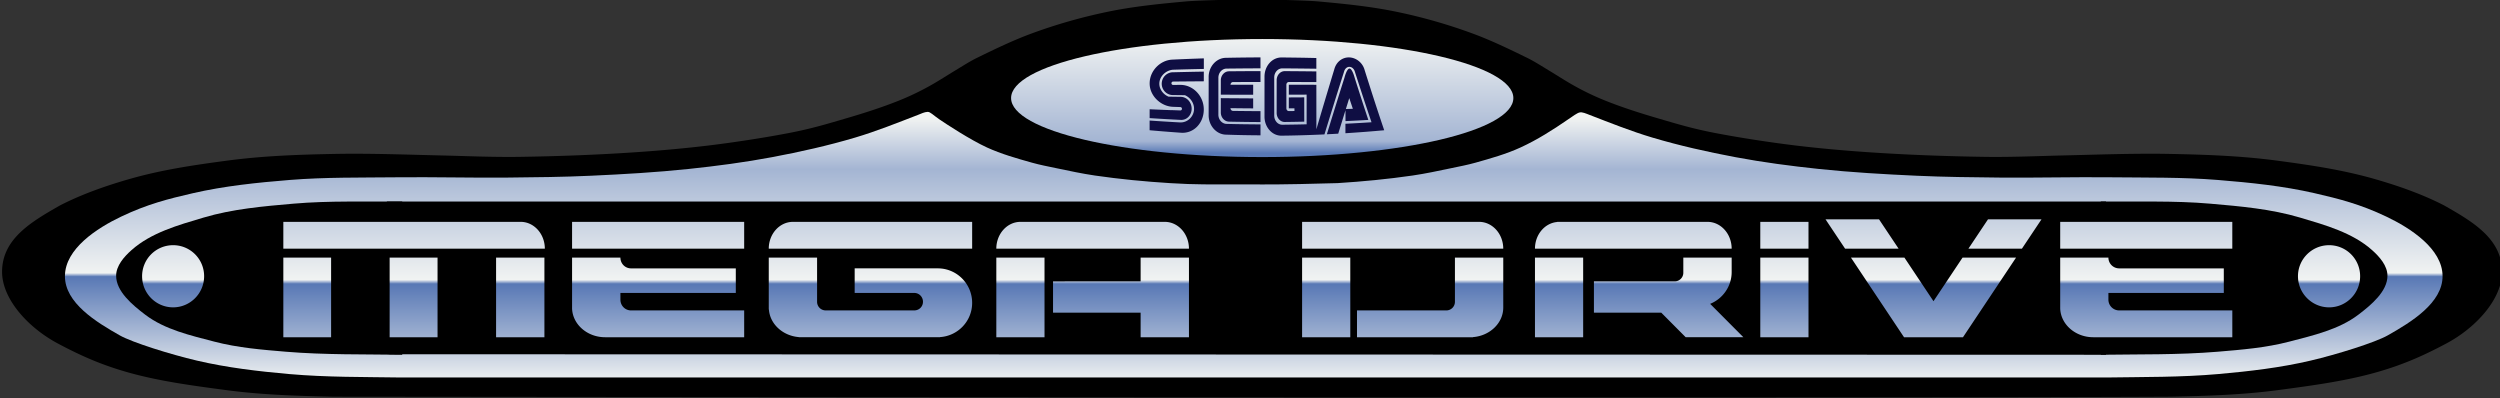 <svg xmlns="http://www.w3.org/2000/svg" width="566.932" height="90.32" xml:space="preserve">
    <rect width="100%" height="100%" fill="#333333" stroke="none"/>
    <path d="M492.028 89.96c8.256-.162 16.444-.409 24.631-1.504 7.381-.984 15.09-1.993 22.254-4.029 5.428-1.542 10.057-3.437 15.895-6.56 6.832-3.654 12.602-10.143 12.596-16.239-.009-7.51-6.74-11.396-13.125-15.035-5.015-2.585-10.609-4.529-16.037-6.073-7.162-2.034-14.406-3.098-21.787-4.083-8.185-1.094-16.168-1.369-24.424-1.533-7.857-.154-16.084.158-23.941.341-6.061.141-11.971.417-18.031.325-8.963-.136-17.987-.469-26.934-1.09-5.355-.373-10.818-.862-16.148-1.512-6.055-.736-12.965-1.829-18.1-2.82-5.135-.995-8.492-2.027-12.68-3.249-4.125-1.204-8.322-2.533-12.31-4.142a60.158 60.158 0 0 1-7.156-3.453c-1.816-1.023-3.677-2.238-5.465-3.313-1.684-1.014-3.26-2.046-5.022-2.91-4.022-1.968-8.088-3.93-12.291-5.48a120.94 120.94 0 0 0-17.103-4.896C310.912 1.46 304.834.862 298.792.312c-3.056-.275-14.854-.49-14.854-.49s-11.802.215-14.854.49c-6.042.548-12.119 1.146-18.058 2.393-5.847 1.228-11.498 2.83-17.103 4.896-4.202 1.551-8.269 3.515-12.291 5.48-1.764.863-3.34 1.896-5.022 2.91-1.789 1.075-3.646 2.29-5.465 3.313a60.723 60.723 0 0 1-7.158 3.453c-3.985 1.607-8.184 2.938-12.31 4.142-4.187 1.222-7.543 2.254-12.679 3.248-5.135.993-12.044 2.085-18.1 2.821-5.33.647-10.793 1.14-16.149 1.512-8.944.621-17.968.954-26.933 1.09-6.062.092-11.971-.186-18.03-.325-7.858-.183-16.084-.495-23.943-.34-8.256.163-16.238.438-24.424 1.532-7.381.986-14.624 2.05-21.787 4.083-5.426 1.542-11.023 3.488-16.038 6.073C7.209 50.235.478 54.118.47 61.628c-.005 6.097 5.766 12.585 12.597 16.24 5.837 3.122 10.468 5.017 15.894 6.56 7.164 2.035 14.874 3.044 22.255 4.028 8.186 1.095 16.374 1.342 24.629 1.503.004 0 345.259.41 416.183 0z"/>
    <linearGradient id="a" gradientUnits="userSpaceOnUse" x1="284.45" y1="-415.988" x2="284.45" y2="-475.994" gradientTransform="matrix(1 0 0 -1 -.135 -389.255)">
        <stop offset="0" style="stop-color:#f1f3f2"/>
        <stop offset=".194" style="stop-color:#a4b5d3"/>
        <stop offset=".586" style="stop-color:#f1f3f2"/>
        <stop offset=".6" style="stop-color:#5878b5"/>
        <stop offset="1" style="stop-color:#f1f3f2"/>
    </linearGradient>
    <path fill="url(#a)" d="M265.309 41.527c-5.688-.354-11.369-.9-17.009-1.721-2.925-.427-5.817-1.055-8.712-1.657-1.859-.387-3.73-.742-5.561-1.257-3.459-.974-6.947-1.953-10.215-3.45-3.813-1.746-9.41-5.425-10.83-6.402-1.42-.979-1.996-1.67-2.604-1.671-.753.024-1.433.39-2.233.697-4.707 1.814-9.4 3.699-14.236 5.138-6.178 1.835-12.483 3.243-18.816 4.436-6.262 1.178-12.591 2.008-18.928 2.676-7.372.774-14.779 1.199-22.184 1.537-6.226.285-12.458.354-18.69.415-8.47.083-16.94-.155-25.411-.062-8.062.091-16.143-.044-24.179.604-7.37.596-14.771 1.353-21.977 3.007-5.555 1.275-10.329 2.483-16.251 5.306-5.47 2.604-12.708 7.281-12.746 13.461-.038 6.116 7.126 10.469 12.45 13.479 2.818 1.594 11.498 4.311 17.459 5.708 6.875 1.611 13.932 2.436 20.966 3.055 8.415.739 16.884.649 25.331.779H477.7c8.446-.13 16.916-.04 25.33-.779 7.034-.619 14.092-1.44 20.967-3.055 5.961-1.397 14.641-4.114 17.459-5.708 5.324-3.01 12.487-7.36 12.451-13.479-.039-6.18-7.275-10.854-12.746-13.461-5.922-2.82-10.695-4.028-16.25-5.306-7.207-1.654-14.607-2.412-21.979-3.007-8.033-.647-16.115-.514-24.176-.604-8.471-.096-16.941.145-25.412.062-6.229-.063-12.465-.13-18.688-.415-7.406-.338-14.813-.762-22.185-1.537-6.338-.667-12.666-1.498-18.93-2.676-6.332-1.191-12.64-2.601-18.814-4.437-4.836-1.438-9.528-3.319-14.237-5.137-.802-.309-1.734-.729-2.284-.561-.509.086-1.69.94-2.55 1.533-3.455 2.379-7.021 4.656-10.832 6.402-3.269 1.498-6.757 2.478-10.216 3.45-1.829.515-3.698.87-5.56 1.257-2.896.604-5.788 1.23-8.714 1.657-5.639.819-11.318 1.364-17.007 1.721-14.104.403-16.633.291-19.963.287-9.494-.006-12.017.091-18.055-.285z"/>
    <linearGradient id="b" gradientUnits="userSpaceOnUse" x1="1.764" y1="261.543" x2="1.764" y2="259.414" gradientTransform="matrix(2.512 0 0 -12.447 281.807 3263.65)">
        <stop offset="0" style="stop-color:#f1f3f2"/>
        <stop offset=".898" style="stop-color:#a4b5d3"/>
        <stop offset="1" style="stop-color:#5878b5"/>
    </linearGradient>
    <path fill="url(#b)" d="M343.188 22.236c0 7.391-25.497 13.383-56.951 13.383-31.451 0-56.949-5.992-56.949-13.383 0-7.393 25.498-13.385 56.949-13.385 31.452 0 56.951 5.992 56.951 13.385z"/>
    <path d="M91.21 80.453c-8.445-.129-17.579.039-26.329-.688-5.462-.454-10.98-.904-16.284-2.293-5.424-1.419-11.206-2.718-15.668-6.11-2.922-2.225-6.594-5.285-6.594-8.827 0-2.274 1.791-4.304 3.475-5.805 4.464-3.979 10.615-5.685 16.348-7.388 6.58-1.957 13.513-2.559 20.352-3.153 8.204-.715 16.64-.402 24.701-.493M476.417 80.453c8.447-.129 17.658.041 26.447-.688 5.463-.454 10.981-.904 16.285-2.293 5.424-1.419 11.206-2.718 15.666-6.11 2.926-2.225 6.596-5.285 6.596-8.827 0-2.274-1.791-4.304-3.476-5.805-4.463-3.979-10.612-5.685-16.346-7.388-6.582-1.957-13.514-2.56-20.353-3.153-8.242-.718-16.759-.402-24.82-.493"/>
    <path d="m87.73 45.695 389.851.008v34.75l-389.29-.12z"/>
    <path fill="#0F0E43" d="M302.592 15.683c-.369 1.215-.74 2.438-1.108 3.667-.371 1.229-.742 2.465-1.112 3.708-.372 1.242-.742 2.488-1.113 3.742l-1.111 3.772c.186-.008.367-.016.552-.021.183-.008.364-.016.55-.022l.548-.025c.184-.008.367-.017.551-.024.372-1.212.743-2.419 1.114-3.62.372-1.199.743-2.396 1.114-3.583a989.117 989.117 0 0 1 2.225-7.043c.04-.158.103-.308.18-.438.078-.132.173-.248.278-.343.107-.097.229-.171.354-.221a1.086 1.086 0 0 1 .826.027c.129.057.252.139.356.239.107.101.204.221.281.354.078.133.138.283.18.44.313.979.629 1.953.943 2.919.313.967.628 1.927.94 2.879.313.953.629 1.899.942 2.839.313.938.629 1.869.942 2.794l-1.479.093c-.492.03-.984.061-1.479.089l-1.479.083c-.492.025-.986.052-1.479.076v2.153a392.86 392.86 0 0 0 4.399-.31 320.07 320.07 0 0 0 2.198-.178c.73-.062 1.465-.125 2.196-.19a557.474 557.474 0 0 1-3.332-10.152 682.912 682.912 0 0 1-1.114-3.517 3.948 3.948 0 0 0-.485-1.093 4.058 4.058 0 0 0-.781-.887 3.798 3.798 0 0 0-1.006-.609 3.486 3.486 0 0 0-1.166-.259 3.207 3.207 0 0 0-1.162.158c-.362.119-.7.303-1.002.539a3.522 3.522 0 0 0-.776.858 3.941 3.941 0 0 0-.485 1.106zm2.614 9.042.192-.622.194-.62.192-.619c.063-.206.13-.412.194-.617.066.204.136.407.203.608l.202.607.204.606c.066.201.135.403.202.604l-.396.013-.398.014-.396.012-.393.014zm-.326-7.086c-.332 1.044-.664 2.096-.996 3.151-.331 1.059-.663 2.12-.994 3.188-.332 1.067-.664 2.144-.998 3.222l-.994 3.25c.216-.012.429-.021.645-.032l.642-.032c.216-.013.431-.022.646-.036.214-.013.428-.023.643-.037.138-.446.274-.893.412-1.336.139-.444.273-.89.413-1.331.136-.441.272-.884.409-1.323.137-.44.272-.881.412-1.319v2.462l1.296-.063 1.293-.065c.432-.022.862-.046 1.294-.069s.861-.048 1.294-.073c-.257-.774-.513-1.555-.771-2.339a666.06 666.06 0 0 1-2.31-7.184 13.235 13.235 0 0 0-.172-.557 7.036 7.036 0 0 0-.267-.7 3.073 3.073 0 0 0-.341-.604c-.121-.158-.254-.26-.392-.265-.138-.004-.271.09-.395.242a2.85 2.85 0 0 0-.34.591 8.514 8.514 0 0 0-.266.697 21.39 21.39 0 0 0-.163.562zm-14.083-2.132c.645.003 1.285.007 1.93.012.644.005 1.283.012 1.928.019.643.006 1.284.015 1.928.021.645.008 1.285.019 1.929.026l-.001-.606v-1.213a61.409 61.409 0 0 1 0-.607 427.25 427.25 0 0 0-1.975-.045c-.657-.015-1.314-.025-1.976-.036a213.97 213.97 0 0 0-1.973-.026c-.659-.009-1.315-.015-1.976-.02a3.438 3.438 0 0 0-1.5.334 3.793 3.793 0 0 0-1.226.928 4.38 4.38 0 0 0-.827 1.382 4.853 4.853 0 0 0-.303 1.688V26.45c-.001.6.107 1.169.303 1.688.195.521.479.986.828 1.379.348.392.762.708 1.227.925.459.217.969.333 1.5.326.658-.008 1.316-.02 1.977-.03.658-.014 1.315-.028 1.976-.046.658-.019 1.314-.038 1.975-.061.657-.021 1.314-.048 1.976-.074v-2.834c-.002-.944-.002-1.891-.003-2.834v-2.833l-.001-2.833-1.563-.002-1.562-.003-1.559-.001-1.563-.001v1.694c.002.188 0 .377 0 .564l1.011-.003 1.011-.004 1.008-.004 1.008-.006.001 1.683v1.683l.001 1.681.001 1.683c-.459.013-.916.022-1.376.033-.46.01-.919.02-1.378.026s-.917.016-1.377.021l-1.377.018a1.659 1.659 0 0 1-.715-.154 1.794 1.794 0 0 1-.582-.438 2.107 2.107 0 0 1-.394-.654 2.264 2.264 0 0 1-.146-.804v-6.506l.001-2.168c0-.283.049-.557.143-.803.092-.247.229-.469.394-.654.166-.188.36-.337.582-.44.219-.102.46-.16.715-.157zm1.471 6.592V24.571l.321-.003c.106-.001.214-.001.32-.003l.32-.003c.105-.001.214-.001.318-.003v.153l.001.154v.307l-.319.004-.32.003-.32.003-.321.003a.51.51 0 0 1-.215-.047.548.548 0 0 1-.177-.131.704.704 0 0 1-.119-.196.71.71 0 0 1-.042-.239v-1.34l-.001-1.34v-2.68a.647.647 0 0 1 .161-.435.561.561 0 0 1 .177-.133.5.5 0 0 1 .216-.048l1.56.003c.521 0 1.039.002 1.563.004l1.562.006 1.56.007v-2.42c-.597-.009-1.191-.016-1.791-.021-.597-.007-1.191-.014-1.788-.019s-1.192-.011-1.791-.015l-1.789-.012a1.682 1.682 0 0 0-.716.159c-.22.104-.418.254-.585.439a2.092 2.092 0 0 0-.395.655 2.249 2.249 0 0 0-.146.802V21.9a575.36 575.36 0 0 0 0 1.858v1.857c0 .285.053.557.146.803.094.247.228.468.395.653.168.187.366.335.586.438.221.103.463.157.717.154l1.104-.014 1.103-.018 1.103-.021 1.104-.023-.001-1.377v-2.756l-.001-1.377-.873.005-.871.005c-.291.003-.582.004-.873.005s-.592.006-.883.007zm-14.138-6.542c.644-.008 1.285-.017 1.929-.021l1.928-.019 1.928-.012c.643-.003 1.283-.005 1.927-.006v-2.481a434.599 434.599 0 0 0-7.897.096 3.584 3.584 0 0 0-1.5.369 4.05 4.05 0 0 0-1.224.938c-.35.392-.632.854-.825 1.361a4.568 4.568 0 0 0-.306 1.646v2.184l-.001 2.183v2.183l-.001 2.183c0 .583.108 1.14.304 1.649.193.514.478.979.825 1.375.349.396.765.727 1.226.958.459.232.967.372 1.5.391.658.021 1.315.042 1.976.061.658.019 1.315.032 1.976.046.656.013 1.314.023 1.975.031.658.009 1.316.015 1.975.019V29.452l.002-.62v-.62a410.143 410.143 0 0 1-3.858-.038c-.643-.009-1.285-.021-1.928-.033-.645-.014-1.287-.028-1.93-.045a1.694 1.694 0 0 1-.713-.18 1.927 1.927 0 0 1-.584-.449 2.202 2.202 0 0 1-.539-1.447l.001-2.104v-2.104l.001-2.104v-2.103c0-.279.053-.546.146-.79.093-.242.228-.463.394-.647.166-.188.363-.337.583-.442a1.65 1.65 0 0 1 .71-.169zm6.054 5.929v-.567c0-.189 0-.379.002-.566V19.22h-1.285l-1.285.001-1.283.001-1.285.001a.618.618 0 0 1 .336-.564.53.53 0 0 1 .215-.051l1.561-.004c.521 0 1.041-.001 1.562-.003l1.562-.002 1.561-.001-.001-.618.001-.62v-1.236c-.597.001-1.191.002-1.789.005-.597.002-1.191.006-1.79.01-.597.004-1.192.007-1.791.013-.597.004-1.192.011-1.788.017a1.717 1.717 0 0 0-.715.167c-.22.104-.417.256-.583.441a2.1 2.1 0 0 0-.394.647 2.192 2.192 0 0 0-.146.79v3.25c.612.004 1.226.009 1.835.011l1.834.009c.611.003 1.225.004 1.836.006.608-.007 1.218-.005 1.83-.004zm0 .826v1.134c0 .188.002.378 0 .567 0 .188.002.378 0 .565a276.08 276.08 0 0 1-1.285-.008c-.429-.003-.855-.008-1.283-.012l-1.285-.014-1.285-.016c0 .085.016.165.042.238a.621.621 0 0 0 .294.331.515.515 0 0 0 .215.052l1.561.02a405.031 405.031 0 0 0 3.126.029l1.561.007v2.474c-.597-.002-1.191-.007-1.79-.012-.598-.005-1.192-.012-1.791-.02-.598-.009-1.192-.02-1.791-.028-.597-.01-1.192-.022-1.79-.037a1.69 1.69 0 0 1-.713-.177 1.926 1.926 0 0 1-.583-.45 2.145 2.145 0 0 1-.394-.653 2.26 2.26 0 0 1-.145-.793v-3.25l1.835.017 1.834.013 1.835.011c.609.008 1.22.011 1.832.012zm-18.86 2.658-1.155-.045-1.153-.049-1.156-.049-1.154-.051v2.011c.588.038 1.176.074 1.763.109.587.036 1.177.07 1.765.104a521.02 521.02 0 0 0 3.528.189l.021.001.022.001c.006 0 .017 0 .022.002l.023.001a2.255 2.255 0 0 0 1.688-.726c.216-.229.389-.507.509-.813a2.76 2.76 0 0 0 .188-1.006c0-.365-.069-.716-.194-1.036a2.758 2.758 0 0 0-.53-.854 2.494 2.494 0 0 0-.785-.579 2.37 2.37 0 0 0-.964-.222l-.694-.01a159.02 159.02 0 0 1-.696-.011l-.696-.01c-.23-.003-.463-.007-.693-.012a3.466 3.466 0 0 1-1.914-1.979 2.853 2.853 0 0 1-.166-.947c0-.424.097-.831.268-1.204a3.38 3.38 0 0 1 .712-.999 3.594 3.594 0 0 1 1.024-.695c.38-.169.789-.271 1.207-.283.574-.019 1.146-.033 1.721-.05.574-.017 1.146-.031 1.721-.046.574-.016 1.146-.028 1.721-.041.574-.014 1.146-.025 1.722-.037v-2.399c-.597.02-1.193.039-1.79.062a545.346 545.346 0 0 0-3.58.142c-.598.025-1.193.053-1.789.082a5.143 5.143 0 0 0-1.997.514 5.672 5.672 0 0 0-2.732 2.878 5.183 5.183 0 0 0-.402 2.003c0 .707.154 1.381.432 1.998a5.498 5.498 0 0 0 1.163 1.661c.486.48 1.063.882 1.692 1.167a5.309 5.309 0 0 0 2.025.481V24.197c0 .002.002.004.004.006l.004.008c0 .002.002.004.004.006l.002.006.41.014.407.013.41.013.409.014a.373.373 0 0 1 .141.033.39.39 0 0 1 .195.21.388.388 0 0 1-.001.301c-.021.045-.045.087-.079.12a.346.346 0 0 1-.258.103 57.343 57.343 0 0 0-.586-.021 38.236 38.236 0 0 0-.586-.022l-.586-.021c-.197.006-.391-.003-.587-.01zm3.035-6.497 1.158-.011 1.157-.009 1.159-.009c.385-.003.771-.007 1.158-.009V16.24l-1.766.031c-.591.012-1.18.022-1.768.036-.589.014-1.178.025-1.766.041-.59.016-1.178.028-1.767.044h-.022l-.023.001h-.045a2.432 2.432 0 0 0-.933.251 2.617 2.617 0 0 0-1.259 3.331c.125.302.308.578.53.811.226.231.491.421.788.555.296.132.623.209.965.214l.696.008.694.009.697.008.693.008a3.456 3.456 0 0 1 1.46 1.189c.188.269.345.565.45.884a3.097 3.097 0 0 1-.102 2.265c-.17.384-.416.723-.711 1.004a3.166 3.166 0 0 1-1.025.644 2.922 2.922 0 0 1-1.209.188 329.135 329.135 0 0 1-3.435-.201c-.573-.034-1.146-.071-1.718-.108-.57-.038-1.145-.076-1.716-.116V29.535c.595.054 1.19.105 1.784.155.596.052 1.19.101 1.787.146a350 350 0 0 0 3.574.267 4.599 4.599 0 0 0 1.998-.3 4.654 4.654 0 0 0 1.635-1.096 5.242 5.242 0 0 0 1.104-1.721 5.864 5.864 0 0 0 .405-2.162 5.7 5.7 0 0 0-1.597-3.962 5.385 5.385 0 0 0-1.694-1.188 4.938 4.938 0 0 0-2.027-.425v.032l-.004-.008-.004-.007-.005-.007-.004-.008-.409.001-.408.002-.407.002-.408.002a.345.345 0 0 1-.26-.108.391.391 0 0 1-.078-.416.398.398 0 0 1 .192-.205.33.33 0 0 1 .144-.031l.584-.007.586-.006a114.498 114.498 0 0 1 1.172-.012z"/>
    <linearGradient id="c" gradientUnits="userSpaceOnUse" x1="284.853" y1="-415.7" x2="284.853" y2="-480.576" gradientTransform="matrix(1 0 0 -1 -1.135 -390.255)">
        <stop offset="0" style="stop-color:#f1f3f2"/>
        <stop offset=".194" style="stop-color:#a4b5d3"/>
        <stop offset=".586" style="stop-color:#f1f3f2"/>
        <stop offset=".6" style="stop-color:#5878b5"/>
        <stop offset="1" style="stop-color:#f1f3f2"/>
    </linearGradient>
    <path fill="url(#c)" d="m413.979 49.74 4.438 6.651h12.134l-4.438-6.651h-12.134zm36.842 0-4.437 6.651h12.133l4.437-6.651h-12.133zm-386.569.571v6.082h59.302c0-3.322-2.405-6.025-5.385-6.082H64.252zm65.479 0v6.082h39.027v-6.082h-39.027zm50.052 0c-3.01.02-5.449 2.734-5.449 6.082H220.458v-6.082h-40.675zm51.572 0c-2.996.037-5.418 2.747-5.418 6.082h43.685c0-3.357-2.457-6.082-5.479-6.082-.057 0-.104-.002-.158 0h-32.63zm63.925 0v6.082h45.616c0-3.334-2.424-6.042-5.416-6.082h-40.2zm57.846 0v.031c-2.818.248-5.037 2.855-5.037 6.051h44.604c0-3.335-2.422-6.045-5.416-6.082h-34.151zm46.06 0v6.082h10.931v-6.082h-10.931zm68.012 0v6.082h39.028v-6.082h-39.028zm-427.941 5.29a7.024 7.024 0 0 0-7.032 7.033c0 3.89 3.142 7.063 7.032 7.063 3.892 0 7.033-3.174 7.033-7.063a7.022 7.022 0 0 0-7.033-7.033zm488.923 0c-3.891 0-7.063 3.143-7.063 7.033 0 3.89 3.174 7.063 7.063 7.063 3.891 0 7.033-3.174 7.033-7.063a7.026 7.026 0 0 0-7.033-7.033zM64.252 58.419v18.058h10.834V58.419H64.252zm24.107 0v18.058h10.865V58.419H88.359zm24.139 0v18.058h10.96V58.419h-10.96zm17.233 0v11.563c.146 3.611 3.46 6.494 7.508 6.494h31.52v-6.082H143.1c-1.345 0-2.407-1.096-2.407-2.438v-1.521h26.167v-5.574H143.1c-1.345 0-2.407-1.097-2.407-2.439h-1.015l-9.947-.003zm44.603 0v11.753h.031c.238 3.313 3.13 5.968 6.779 6.272v.03h32.026v-.03c4.069-.265 7.286-3.623 7.286-7.763 0-4.312-3.48-7.823-7.793-7.823-.042 0-.084-.002-.126 0h-18.722v5.574h13.525c1.096 0 1.965.9 1.965 1.996s-.869 1.964-1.965 1.964h-20.084a1.95 1.95 0 0 1-1.964-1.964v-10.01l-10.958.001zm51.604 0v18.058h10.93V58.419h-10.93zm32.724 0v5.387H238.8v7.097h19.862v5.574h10.961V58.419h-10.961zm36.618 0v18.058h10.93V58.419h-10.93zm34.658 0v10.012a1.95 1.95 0 0 1-1.965 1.964H307.73v6.082h26.294v-.03c3.842-.293 6.875-3.183 6.875-6.717V58.419h-10.961zm18.15 0v18.058h10.93V58.419h-10.93zm33.642 0v3.423c0 .021.003.042 0 .063a1.95 1.95 0 0 1-1.963 1.899H361.458v7.097h15.27l5.543 5.574h13.084l-7.539-7.57c2.854-1.159 4.88-3.954 4.88-7.224v-3.264h-.729l-10.237.002zm17.456 0v18.058h10.931V58.419h-10.931zm20.559 0 12.037 18.058h13.367l12.036-18.058h-12.133l-6.59 9.885-6.59-9.885h-12.127zm47.453 0v11.563c.147 3.611 3.461 6.494 7.508 6.494h31.521v-6.082h-25.659a2.444 2.444 0 0 1-2.439-2.438v-1.521h26.168v-5.574h-23.729a2.445 2.445 0 0 1-2.439-2.439l-10.931-.003z"/>
</svg>
